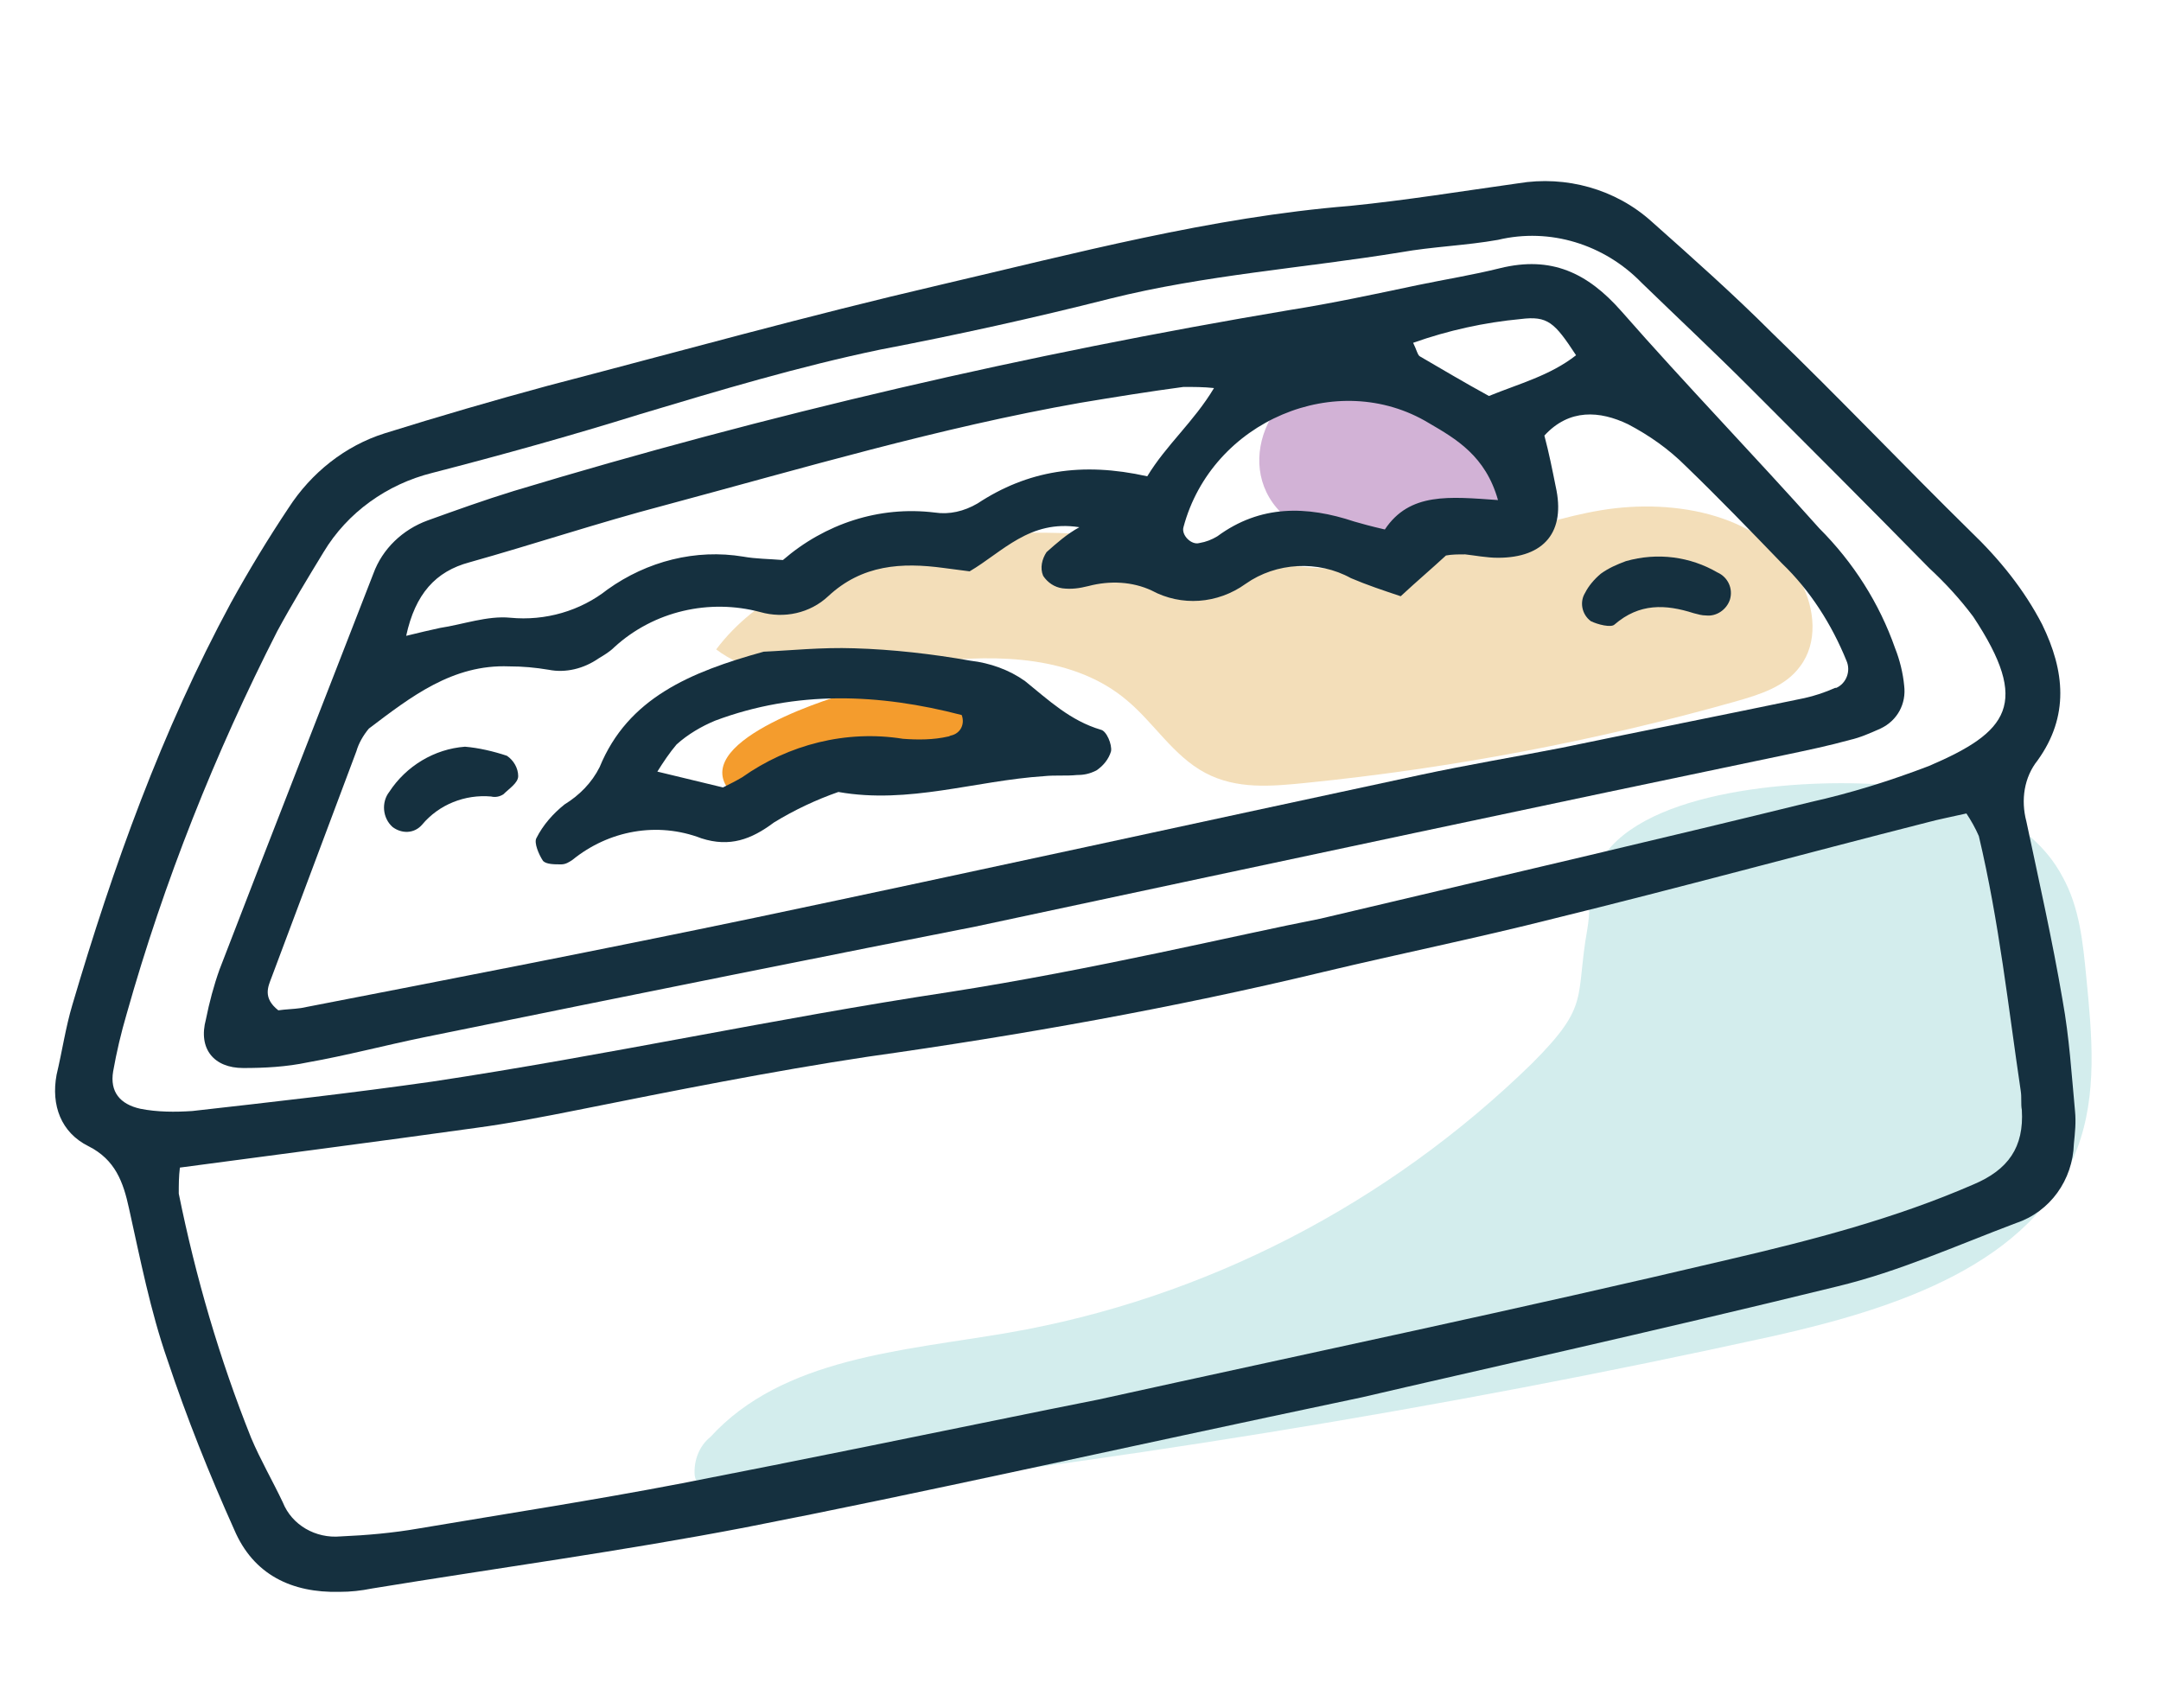 <?xml version="1.0" encoding="utf-8"?>
<!-- Generator: Adobe Illustrator 26.3.1, SVG Export Plug-In . SVG Version: 6.00 Build 0)  -->
<svg version="1.1" id="レイヤー_1" xmlns="http://www.w3.org/2000/svg" xmlns:xlink="http://www.w3.org/1999/xlink" x="0px"
	 y="0px" viewBox="0 0 191 151" style="enable-background:new 0 0 191 151;" xml:space="preserve">
<style type="text/css">
	.st0{fill:#D3EDED;}
	.st1{fill:#D2B2D6;}
	.st2{fill:#F49C2D;}
	.st3{fill:#F3DEB9;}
	.st4{fill:#15303F;}
</style>
<path class="st0" d="M89.1,117.8c-9.3,1.6-19.9,2.2-26.3,9.2c-1,0.8-1.5,2.1-1.4,3.4c0.4,2.3,3.5,2.6,5.8,2.3
	c30.1-3.3,60-8.1,89.5-14.6c10.7-2.4,23-6.3,26.9-16.6c1.8-4.8,1.3-10,0.8-15.1c-0.3-3.1-0.6-6.2-2.1-8.9c-2.8-5.3-9.3-7.6-15.3-8.1
	c-6.6-0.6-20.5,0.1-25,5.9c-2.1,2.7-1.2,3.8-1.7,6.8c-1.1,6.2,0.3,6.7-4.9,11.9C122.7,106.4,106.5,114.8,89.1,117.8z"/>
<path class="st1" d="M115.3,46.8c2.5,1.3,5.4,1.4,8.1,1.3c2.7,0.1,5.4-0.3,7.9-1.2c0.6-0.2,1.1-0.5,1.5-1c0.6-0.9,0.8-1.9,0.6-2.9
	c-0.9-8-9.2-12.2-16.5-9.8C111,35.1,108.7,43.4,115.3,46.8z"/>
<path class="st2" d="M75.2,61.2c3.6-1.1,7.4-1.1,10.9,0.1c1.5,0.6,3.2,1.9,2.8,3.4c-0.3,1.2-1.7,1.7-2.9,2.1
	c-4.1,1.2-17.1,3-20.9,3.7C59.9,66.1,72.3,62,75.2,61.2z"/>
<path class="st3" d="M82.3,58.5c6-0.7,12.7-0.5,17.3,3.4c2.4,2,4.1,4.9,6.9,6.4s5.9,1.2,8.9,0.9c12.9-1.3,25.6-3.7,38-7.2
	c2.1-0.6,4.4-1.3,5.7-3.1c1.6-2.1,1.3-5.1,0.1-7.4c-3.1-6-11.1-7.5-17.7-6.4s-12.8,4.3-19.5,5c-8.1,0.9-16.1-1.9-24.2-2.7
	C87,46.2,70.2,48.2,63.3,57.4C68.3,61.2,76,59.2,82.3,58.5z"/>
<g>
	<path class="st4" d="M7.8,101.3c2.4,1.2,3.1,3.2,3.6,5.5c1,4.5,1.9,9.1,3.4,13.4c1.7,5.1,3.7,10.1,5.9,15c1.7,4,5.1,5.6,9.3,5.5
		c1,0,1.9-0.1,2.9-0.3c11-1.8,22.1-3.3,33-5.4c15.9-3.1,31.7-6.7,54.5-11.5c9.4-2.2,25.7-5.8,42-9.8c5.4-1.3,10.5-3.6,15.8-5.6
		c3-1,5-3.8,5.1-7c0.1-1,0.2-1.9,0.1-2.9c-0.3-3.2-0.5-6.5-1.1-9.8c-0.9-5.3-2.1-10.6-3.2-15.8c-0.5-1.9-0.2-3.9,1-5.4
		c2.8-3.9,2.4-7.9,0.4-12c-1.6-3.1-3.8-5.8-6.3-8.2c-5.9-5.8-11.6-11.8-17.6-17.6c-3.4-3.4-7-6.6-10.6-9.8
		c-3.2-2.9-7.6-4.1-11.8-3.4c-5,0.7-9.9,1.5-14.9,2c-12.3,1-24.3,4.2-36.3,7c-11.6,2.7-23.1,5.9-34.6,8.9c-4.8,1.3-9.6,2.7-14.4,4.2
		c-3.5,1.1-6.5,3.5-8.5,6.6c-1.8,2.7-3.5,5.5-5.1,8.4C14.3,64.6,10,76.6,6.4,88.8c-0.6,2-0.9,4.1-1.4,6.2
		C4.5,97.7,5.4,100.1,7.8,101.3z M178.6,96.4c0.1,0.6,0,1.2,0.1,1.7c0.2,3.3-1.2,5.3-4.3,6.6c-6.9,3-14.2,4.9-21.5,6.6
		c-18.6,4.4-37.2,8.3-55.8,12.4c-1.5,0.3-3,0.6-4.5,0.9c-10.8,2.2-21.5,4.4-32.3,6.5c-7.8,1.5-15.6,2.7-23.3,4
		c-2.3,0.4-4.6,0.6-6.9,0.7c-2.2,0.2-4.3-1-5.1-3c-0.9-1.9-2-3.8-2.8-5.7c-2.8-7-4.9-14.2-6.4-21.6c0-0.8,0-1.5,0.1-2.3
		c9-1.2,17.5-2.3,26.1-3.5c3-0.4,6.1-1,9.1-1.6c8.5-1.7,17-3.4,25.6-4.7c13.5-1.9,27-4.3,40.3-7.5c6.7-1.6,13.6-3,20.3-4.7
		c11-2.7,22-5.7,33-8.5c1.1-0.3,2.2-0.5,3.5-0.8c0.4,0.6,0.8,1.3,1.1,2C176.7,81.5,177.5,89,178.6,96.4z M10,94.7
		c0.3-1.7,0.7-3.4,1.2-5.1c3.3-11.7,7.8-23,13.3-33.8c1.3-2.4,2.7-4.7,4.1-7c2.1-3.5,5.6-6,9.6-7c6.2-1.6,12.3-3.3,18.4-5.2
		c7-2.1,14-4.2,21.2-5.7c6.8-1.3,13.6-2.8,20.3-4.5c8.4-2.1,17.1-2.7,25.7-4.1c2.8-0.5,5.8-0.6,8.6-1.1c4.6-1.1,9.4,0.4,12.7,3.8
		c3.2,3.1,6.4,6.1,9.5,9.2c5.3,5.3,10.6,10.6,15.9,16c1.4,1.3,2.7,2.7,3.9,4.3c5.1,7.7,3.1,10.2-3.9,13.2c-3.4,1.3-6.9,2.4-10.5,3.2
		c-12.6,3.1-25.1,6-43.3,10.3c-7.2,1.4-20,4.5-32.9,6.5c-15.2,2.3-30.3,5.6-45.6,7.9c-7,1-14.1,1.8-21.2,2.6
		c-1.5,0.1-3.1,0.1-4.6-0.2C10.6,97.6,9.7,96.5,10,94.7z"/>
	<path class="st4" d="M21.5,94.4c1.9,0,3.8-0.1,5.7-0.5c3.4-0.6,6.8-1.5,10.2-2.2c19.1-3.9,38.1-7.7,48.8-9.8
		c29.5-6.3,50.6-10.8,71.7-15.2c1.9-0.4,3.8-0.8,5.6-1.3c0.9-0.2,1.8-0.6,2.7-1c1.5-0.7,2.3-2.2,2.1-3.8c-0.1-1.1-0.4-2.3-0.8-3.3
		c-1.4-4-3.7-7.6-6.7-10.6C155,40.2,149,34,143.3,27.5c-3-3.4-6.2-4.9-10.7-3.8c-2.4,0.6-4.9,1-7.3,1.5c-3.8,0.8-7.5,1.6-11.3,2.2
		c-23.2,3.9-46.1,9.2-68.6,16c-2.6,0.8-5.1,1.7-7.6,2.6c-2.2,0.8-4,2.5-4.8,4.7c-4.5,11.6-9.1,23.3-13.6,35
		c-0.5,1.4-0.9,2.9-1.2,4.4C17.5,92.7,18.9,94.4,21.5,94.4z M134.4,28.2c2.4-0.3,3,0.3,4.9,3.2c-2.3,1.8-5,2.5-7.7,3.6
		c-2.2-1.2-4.2-2.4-6.1-3.5c-0.2-0.1-0.3-0.6-0.6-1.2C128,29.2,131.2,28.5,134.4,28.2L134.4,28.2z M126.3,37.4
		c2.4,1.4,5,2.9,6.1,6.8c-4.3-0.3-7.8-0.7-10,2.6c-1.3-0.3-2-0.5-2.7-0.7c-4.2-1.4-8.3-1.5-12.1,1.3c-0.5,0.3-1,0.5-1.6,0.6
		c-0.7,0.2-1.6-0.7-1.4-1.4C107.1,37.2,118.2,32.5,126.3,37.4L126.3,37.4z M41.5,49.7c5.7-1.6,11.4-3.5,17.1-5
		c12.3-3.3,24.4-6.9,36.9-9.1c3-0.5,6.1-1,9.1-1.4c0.9,0,1.8,0,2.7,0.1c-1.8,3-4.2,5-5.9,7.8c-5.8-1.3-10.6-0.5-15,2.4
		c-1.2,0.7-2.5,1-3.8,0.8c-4.9-0.6-9.7,1-13.4,4.2c-1.2-0.1-2.4-0.1-3.5-0.3c-4.2-0.7-8.5,0.4-12,2.9c-2.4,1.9-5.5,2.8-8.6,2.5
		c-2-0.2-4.2,0.6-6.2,0.9c-0.9,0.2-1.8,0.4-3,0.7C36.7,52.5,38.5,50.5,41.5,49.7z M24,86.4c2.5-6.7,5-13.3,7.5-20
		c0.2-0.7,0.6-1.4,1.1-2c3.7-2.8,7.4-5.7,12.4-5.5c1.2,0,2.3,0.1,3.5,0.3c1.5,0.3,3.1-0.1,4.4-1c0.5-0.3,1-0.6,1.4-1
		c3.5-3.2,8.4-4.3,12.9-3.1c2.1,0.6,4.4,0.1,6-1.4c3-2.8,6.5-3,10.2-2.5l2.3,0.3c2.9-1.7,5.3-4.6,9.7-3.9c-1.1,0.6-2,1.4-2.9,2.2
		c-0.4,0.6-0.6,1.4-0.3,2.1c0.4,0.6,1,1,1.7,1.1c0.8,0.1,1.5,0,2.3-0.2c1.9-0.5,3.9-0.4,5.6,0.4c2.6,1.4,5.8,1.2,8.3-0.6
		c2.7-1.9,6.4-2.1,9.3-0.5c1.4,0.6,2.9,1.1,4.4,1.6c1.4-1.3,2.7-2.4,4-3.6c0.5-0.1,1.1-0.1,1.7-0.1c0.9,0.1,1.9,0.3,2.9,0.3
		c4.1,0,6-2.3,5.1-6.3c-0.3-1.5-0.6-3-1-4.5c2.2-2.4,4.9-2.2,7.4-1c1.9,1,3.6,2.2,5.1,3.7c2.9,2.8,5.7,5.7,8.5,8.6
		c2.5,2.4,4.4,5.4,5.7,8.6c0.4,0.9,0,2-0.9,2.4c0,0-0.1,0-0.1,0c-0.9,0.4-1.8,0.7-2.7,0.9c-7.2,1.5-14.3,2.9-21.5,4.4
		c-4.1,0.8-8.3,1.5-12.5,2.4c-19.6,4.2-39.2,8.5-58.7,12.6c-13.4,2.8-26.8,5.4-40.2,8c-0.7,0.1-1.3,0.1-2,0.2
		C23.2,88.2,23.7,87.2,24,86.4z"/>
	<path class="st4" d="M49.6,76.4c0.4,0,0.7-0.2,1-0.4c3.2-2.6,7.5-3.4,11.4-1.9c2.5,0.8,4.4,0.1,6.4-1.4c1.8-1.1,3.7-2,5.7-2.7
		c6.2,1.1,12.1-1,18.2-1.4c1-0.1,1.9,0,2.9-0.1c0.6,0,1.1-0.1,1.7-0.4c0.6-0.4,1.1-1,1.3-1.7c0.1-0.6-0.4-1.8-0.9-1.9
		c-2.7-0.8-4.6-2.6-6.7-4.3c-1.4-1-3.1-1.6-4.8-1.8c-3.4-0.6-6.9-1-10.3-1.1c-2.9-0.1-5.7,0.2-8,0.3C61,59.4,55.5,61.7,53,67.8
		c-0.7,1.4-1.8,2.5-3.1,3.3c-1,0.8-1.9,1.8-2.5,3c-0.2,0.4,0.2,1.4,0.6,2C48.3,76.4,49,76.4,49.6,76.4z M59.8,65.8
		c1-0.9,2.2-1.6,3.4-2.1c7.2-2.7,14.5-2.4,21.8-0.5c0.3,0.8-0.1,1.6-0.9,1.8c-0.1,0-0.2,0.1-0.3,0.1c-1.3,0.3-2.7,0.3-4,0.2
		c-5-0.8-10.1,0.5-14.2,3.4c-0.5,0.3-1.1,0.6-1.7,0.9l-5.8-1.4C58.6,67.4,59.2,66.5,59.8,65.8z"/>
	<path class="st4" d="M142.7,55.2c2.2-1.9,4.5-1.8,7-1c0.4,0.1,0.7,0.2,1.1,0.2c0.9,0.1,1.8-0.5,2.1-1.4c0.3-1-0.2-2-1.1-2.4
		c-2.4-1.4-5.3-1.8-8.1-1c-0.8,0.3-1.5,0.6-2.2,1.1c-0.6,0.5-1.1,1.1-1.4,1.7c-0.5,0.8-0.3,1.9,0.5,2.5c0,0,0,0,0,0
		C141.2,55.2,142.4,55.5,142.7,55.2z"/>
	<path class="st4" d="M37.3,72.9c1.5-1.8,3.8-2.7,6.1-2.5c0.4,0.1,0.8,0,1.1-0.2c0.5-0.5,1.3-1,1.3-1.6c0-0.7-0.4-1.4-1-1.8
		c-1.2-0.4-2.5-0.7-3.7-0.8c-2.7,0.2-5.2,1.7-6.7,4c-0.7,0.9-0.6,2.3,0.3,3.1C35.5,73.7,36.6,73.7,37.3,72.9z"/>
</g>
</svg>

